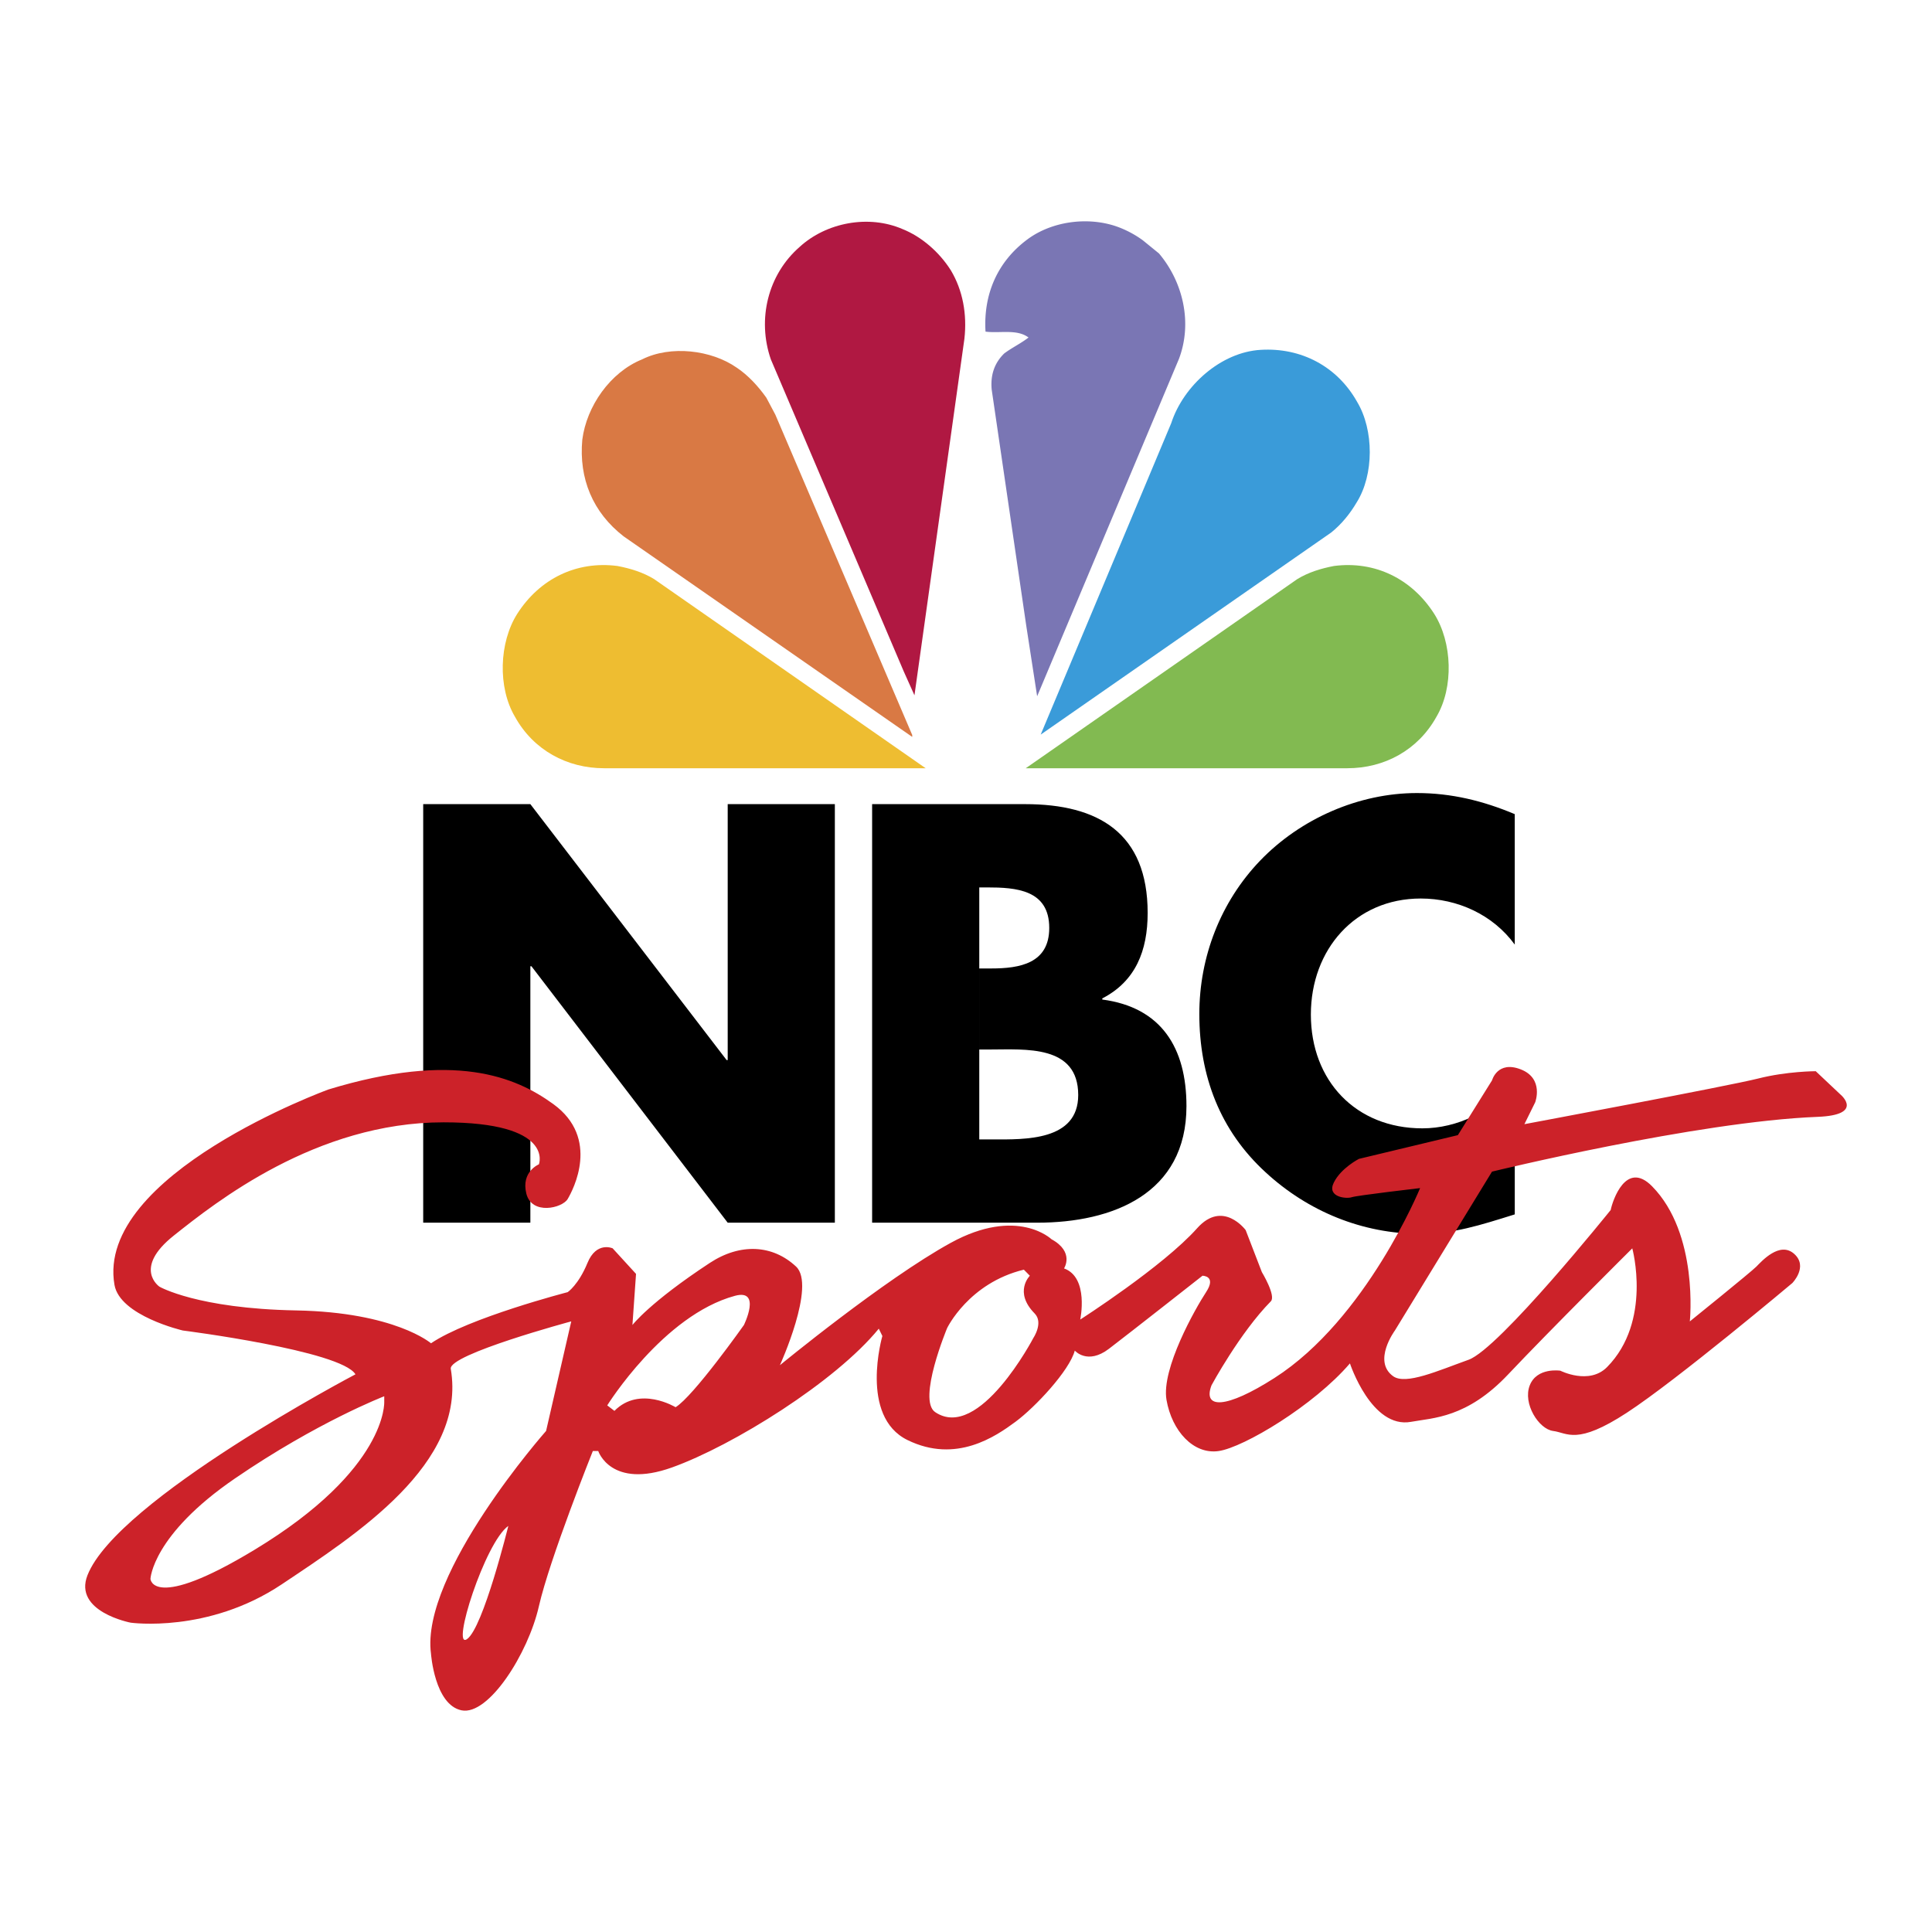 <svg xmlns="http://www.w3.org/2000/svg" width="2500" height="2500" viewBox="0 0 192.756 192.756"><g fill-rule="evenodd" clip-rule="evenodd"><path fill="#fff" d="M0 0h192.756v192.756H0V0z"/><path d="M115.629 25.284c2.383 2.819 3.373 6.892 1.992 10.53l-14.145 33.652-1.082-7.011-3.453-23.59c-.131-1.44.262-2.634 1.25-3.6.785-.588 1.643-.985 2.426-1.591-1.156-.872-2.873-.398-4.291-.587-.223-3.676 1.156-6.954 4.16-9.19 2.408-1.8 5.973-2.312 8.902-1.308a10.24 10.24 0 0 1 2.635 1.388l1.606 1.307zM94.875 26.985c1.176 1.971 1.623 4.358 1.343 6.821l-4.982 35.565-1.063-2.369-13.268-31.15c-1.381-3.999-.298-8.451 2.874-11.217 2.668-2.444 6.886-3.24 10.262-1.781 1.904.758 3.676 2.293 4.834 4.131zM135.402 40.097c1.68 2.804 1.699 7.257-.055 10.042-.635 1.08-1.492 2.16-2.539 2.994l-28.979 20.16 13.025-31.074c1.213-3.733 4.963-7.087 8.92-7.314 4.013-.246 7.632 1.63 9.628 5.192zM76.458 39.68l.895 1.687 13.659 31.965v.189L62.22 53.512c-3.079-2.388-4.479-5.761-4.124-9.645.429-3.335 2.78-6.727 5.971-8.015 2.836-1.421 6.904-.947 9.442.834 1.119.739 2.164 1.876 2.949 2.994z" fill="#fff" stroke="#fff" stroke-width="4.591" stroke-miterlimit="2.613"/><path d="M129.432 57.775c1.119-.682 2.371-1.061 3.658-1.308 4.086-.53 7.762 1.27 10.002 4.775 1.809 2.861 1.959 7.333.223 10.27-1.848 3.335-5.205 5.134-8.881 5.134H60.261c-3.676 0-7.035-1.799-8.882-5.134-1.735-2.937-1.586-7.409.224-10.27 2.239-3.505 5.916-5.305 10.002-4.775 1.288.247 2.538.625 3.657 1.308l2.735-10.125 15.802-13.181 7.901-4.298 12.416 1.433 14.957 19.485 10.359 6.686z" fill="#fff" stroke="#fff" stroke-width="4.591" stroke-miterlimit="2.613"/><path d="M115.629 25.284c2.383 2.819 3.373 6.892 1.992 10.53l-14.145 33.652-1.082-7.011-3.453-23.59c-.131-1.44.262-2.634 1.25-3.6.785-.588 1.643-.985 2.426-1.591-1.156-.872-2.873-.398-4.291-.587-.223-3.676 1.156-6.954 4.162-9.19 2.406-1.8 5.971-2.312 8.9-1.308a10.24 10.24 0 0 1 2.635 1.388l1.606 1.307z" fill="#7a76b4"/><path d="M94.875 26.985c1.176 1.971 1.623 4.358 1.343 6.821l-4.982 35.565-1.063-2.369-13.267-31.15c-1.381-3.999-.298-8.451 2.874-11.217 2.668-2.444 6.886-3.24 10.262-1.781 1.903.758 3.675 2.293 4.833 4.131z" fill="#b01842"/><path d="M135.402 40.097c1.68 2.804 1.699 7.257-.055 10.042-.635 1.08-1.492 2.16-2.539 2.994l-28.979 20.16 13.025-31.074c1.213-3.733 4.963-7.087 8.92-7.314 4.013-.246 7.632 1.63 9.628 5.192z" fill="#3a9bd9"/><path d="M76.458 39.68l.896 1.687 13.659 31.965v.189L62.22 53.512c-3.079-2.388-4.479-5.761-4.124-9.645.429-3.335 2.78-6.727 5.971-8.015 2.836-1.421 6.904-.947 9.442.834 1.119.739 2.164 1.876 2.949 2.994z" fill="#d97944"/><path d="M60.261 76.647c-3.676 0-7.035-1.799-8.882-5.134-1.735-2.937-1.586-7.409.224-10.27 2.24-3.505 5.916-5.305 10.002-4.775 1.288.247 2.538.625 3.657 1.308l27.094 18.872H60.261v-.001z" fill="#eebd31"/><path d="M134.434 76.647c3.676 0 7.033-1.799 8.881-5.134 1.736-2.937 1.586-7.409-.223-10.27-2.24-3.505-5.916-5.305-10.002-4.775-1.287.247-2.539.625-3.658 1.308l-27.094 18.872h32.096v-.001z" fill="#82ba51"/><path d="M151.129 94.242c-2.182-2.991-5.727-4.597-9.381-4.597-6.545 0-10.963 5.096-10.963 11.576 0 6.59 4.473 11.354 11.125 11.354 3.492 0 6.982-1.717 9.219-4.432v13.016c-3.545 1.107-6.109 1.939-9.436 1.939-5.727 0-11.182-2.217-15.436-6.148-4.527-4.154-6.6-9.582-6.6-15.785 0-5.704 2.127-11.187 6.053-15.286 4.037-4.209 9.873-6.757 15.654-6.757 3.438 0 6.6.775 9.764 2.104v13.016h.001zM42.223 80.229h10.691l19.58 25.533h.109V80.229h10.69v41.759h-10.69L53.022 96.402h-.108v25.586H42.223V80.229zM87.012 121.988V80.229h15.271c7.309 0 12.219 2.88 12.219 10.855 0 3.767-1.201 6.812-4.527 8.529v.111c5.891.775 8.398 4.818 8.398 10.635 0 8.75-7.363 11.629-14.889 11.629H87.012zm10.691-8.306h1.363c3.162 0 8.508.166 8.508-4.43 0-5.041-5.291-4.543-8.781-4.543h-1.09v8.973-17.059h1.199c2.836 0 5.781-.498 5.781-4.043 0-3.822-3.326-4.043-6.217-4.043h-.764V113.682h.001z"/><path d="M183.67 109.244l-2.514-2.369s-2.869 0-5.74.729-23.326 4.555-23.326 4.555l1.078-2.186s.896-2.369-1.436-3.279c-2.334-.912-2.871 1.092-2.871 1.092l-3.41 5.467-9.867 2.367s-1.795.912-2.512 2.369c-.719 1.457 1.256 1.641 1.793 1.457.539-.182 6.818-.91 6.818-.91s-5.359 13.084-14.533 18.947c-4.844 3.098-7.176 3.098-6.279.73 0 0 2.824-5.236 5.92-8.381.539-.547-.896-2.916-.896-2.916l-1.615-4.189s-2.268-3.074-4.844-.184c-3.41 3.826-11.662 9.109-11.662 9.109s.896-4.189-1.615-5.102c0 0 1.076-1.639-1.256-2.914 0 0-3.408-3.279-10.048.363-6.639 3.645-17.045 12.209-17.045 12.209s3.627-7.953 1.615-9.84c-2.333-2.186-5.562-2.369-8.613-.363-6.02 3.955-7.715 6.193-7.715 6.193l.359-5.102-2.333-2.551s-1.615-.729-2.512 1.459c-.897 2.186-1.974 2.914-1.974 2.914s-9.868 2.551-13.636 5.102c0 0-3.588-3.098-13.457-3.279s-13.636-2.369-13.636-2.369-2.691-1.822 1.435-5.102c4.127-3.279 14.169-11.295 26.914-11.295 11.124 0 9.509 4.189 9.509 4.189s-1.794.729-1.256 2.916c.538 2.186 3.588 1.457 4.126.547.538-.912 3.273-6.061-1.436-9.475-3.768-2.732-9.868-5.283-22.428-1.457 0 0-23.266 8.479-21.352 19.494.539 3.098 6.818 4.555 6.818 4.555s15.789 2.004 17.225 4.373c0 0-23.759 12.49-26.734 20.041-1.435 3.645 4.307 4.736 4.307 4.736s7.715 1.094 15.071-3.824c7.356-4.92 18.48-12.025 16.866-21.5-.245-1.436 12.021-4.736 12.021-4.736l-2.512 10.932s-12.56 14.211-11.483 22.227c0 0 .359 5.102 3.05 5.648s6.639-5.648 7.715-10.385 5.382-15.486 5.382-15.486h.539s1.256 3.826 7.356 1.639c6.1-2.186 16.327-8.562 20.634-13.846l.358.729s-2.333 8.018 2.512 10.385c4.844 2.369 8.792-.363 10.766-1.822 1.973-1.457 5.381-5.102 5.92-7.105 0 0 1.256 1.459 3.41-.182 2.152-1.641 9.33-7.287 9.33-7.287s1.434 0 .357 1.639c-1.076 1.641-4.484 7.652-3.947 10.75.539 3.098 2.691 5.467 5.203 5.102s9.51-4.555 13.098-8.746c0 0 2.154 6.559 6.102 5.83 2.184-.402 5.562-.363 9.689-4.736s12.379-12.572 12.379-12.572 1.994 7.268-2.512 11.844c-1.795 1.822-4.664.363-4.664.363s-2.334-.363-3.051 1.459c-.719 1.82.896 4.371 2.332 4.555 1.436.182 2.334 1.457 7.355-1.822 5.025-3.279 16.508-12.936 16.508-12.936s1.615-1.641.18-2.916-3.23.729-3.768 1.275c-.539.547-6.639 5.467-6.639 5.467s.91-8.732-3.768-13.482c-2.602-2.643-3.947 1.457-4.127 2.367 0 0-11.125 13.848-14.174 14.941-3.051 1.092-6.281 2.551-7.537 1.639-2.074-1.504.18-4.555.18-4.555l9.689-15.852s20.43-4.994 32.475-5.465c4.671-.182 2.339-2.186 2.339-2.186zM25.417 154.609c-10.227 6.195-10.406 2.916-10.406 2.916s.179-4.373 8.433-10.021 14.892-8.199 14.892-8.199v.547s.375 6.707-12.919 14.757zm21.172 8.928c-1.614 1.094 1.794-9.656 4.127-11.295 0 0-2.511 10.203-4.127 11.295zm27.631-31.338s-5.023 7.105-6.817 8.199c0 0-3.589-2.186-6.101.365l-.718-.547s5.591-8.996 12.739-10.932c2.692-.727.897 2.915.897 2.915zm28.887 1.276s-5.418 10.381-9.808 7.41c-1.794-1.215 1.196-8.381 1.196-8.381s2.153-4.494 7.655-5.83l.598.607s-1.635 1.617.479 3.764c.898.912-.12 2.43-.12 2.43z" fill="#cc2229"/></g></svg>